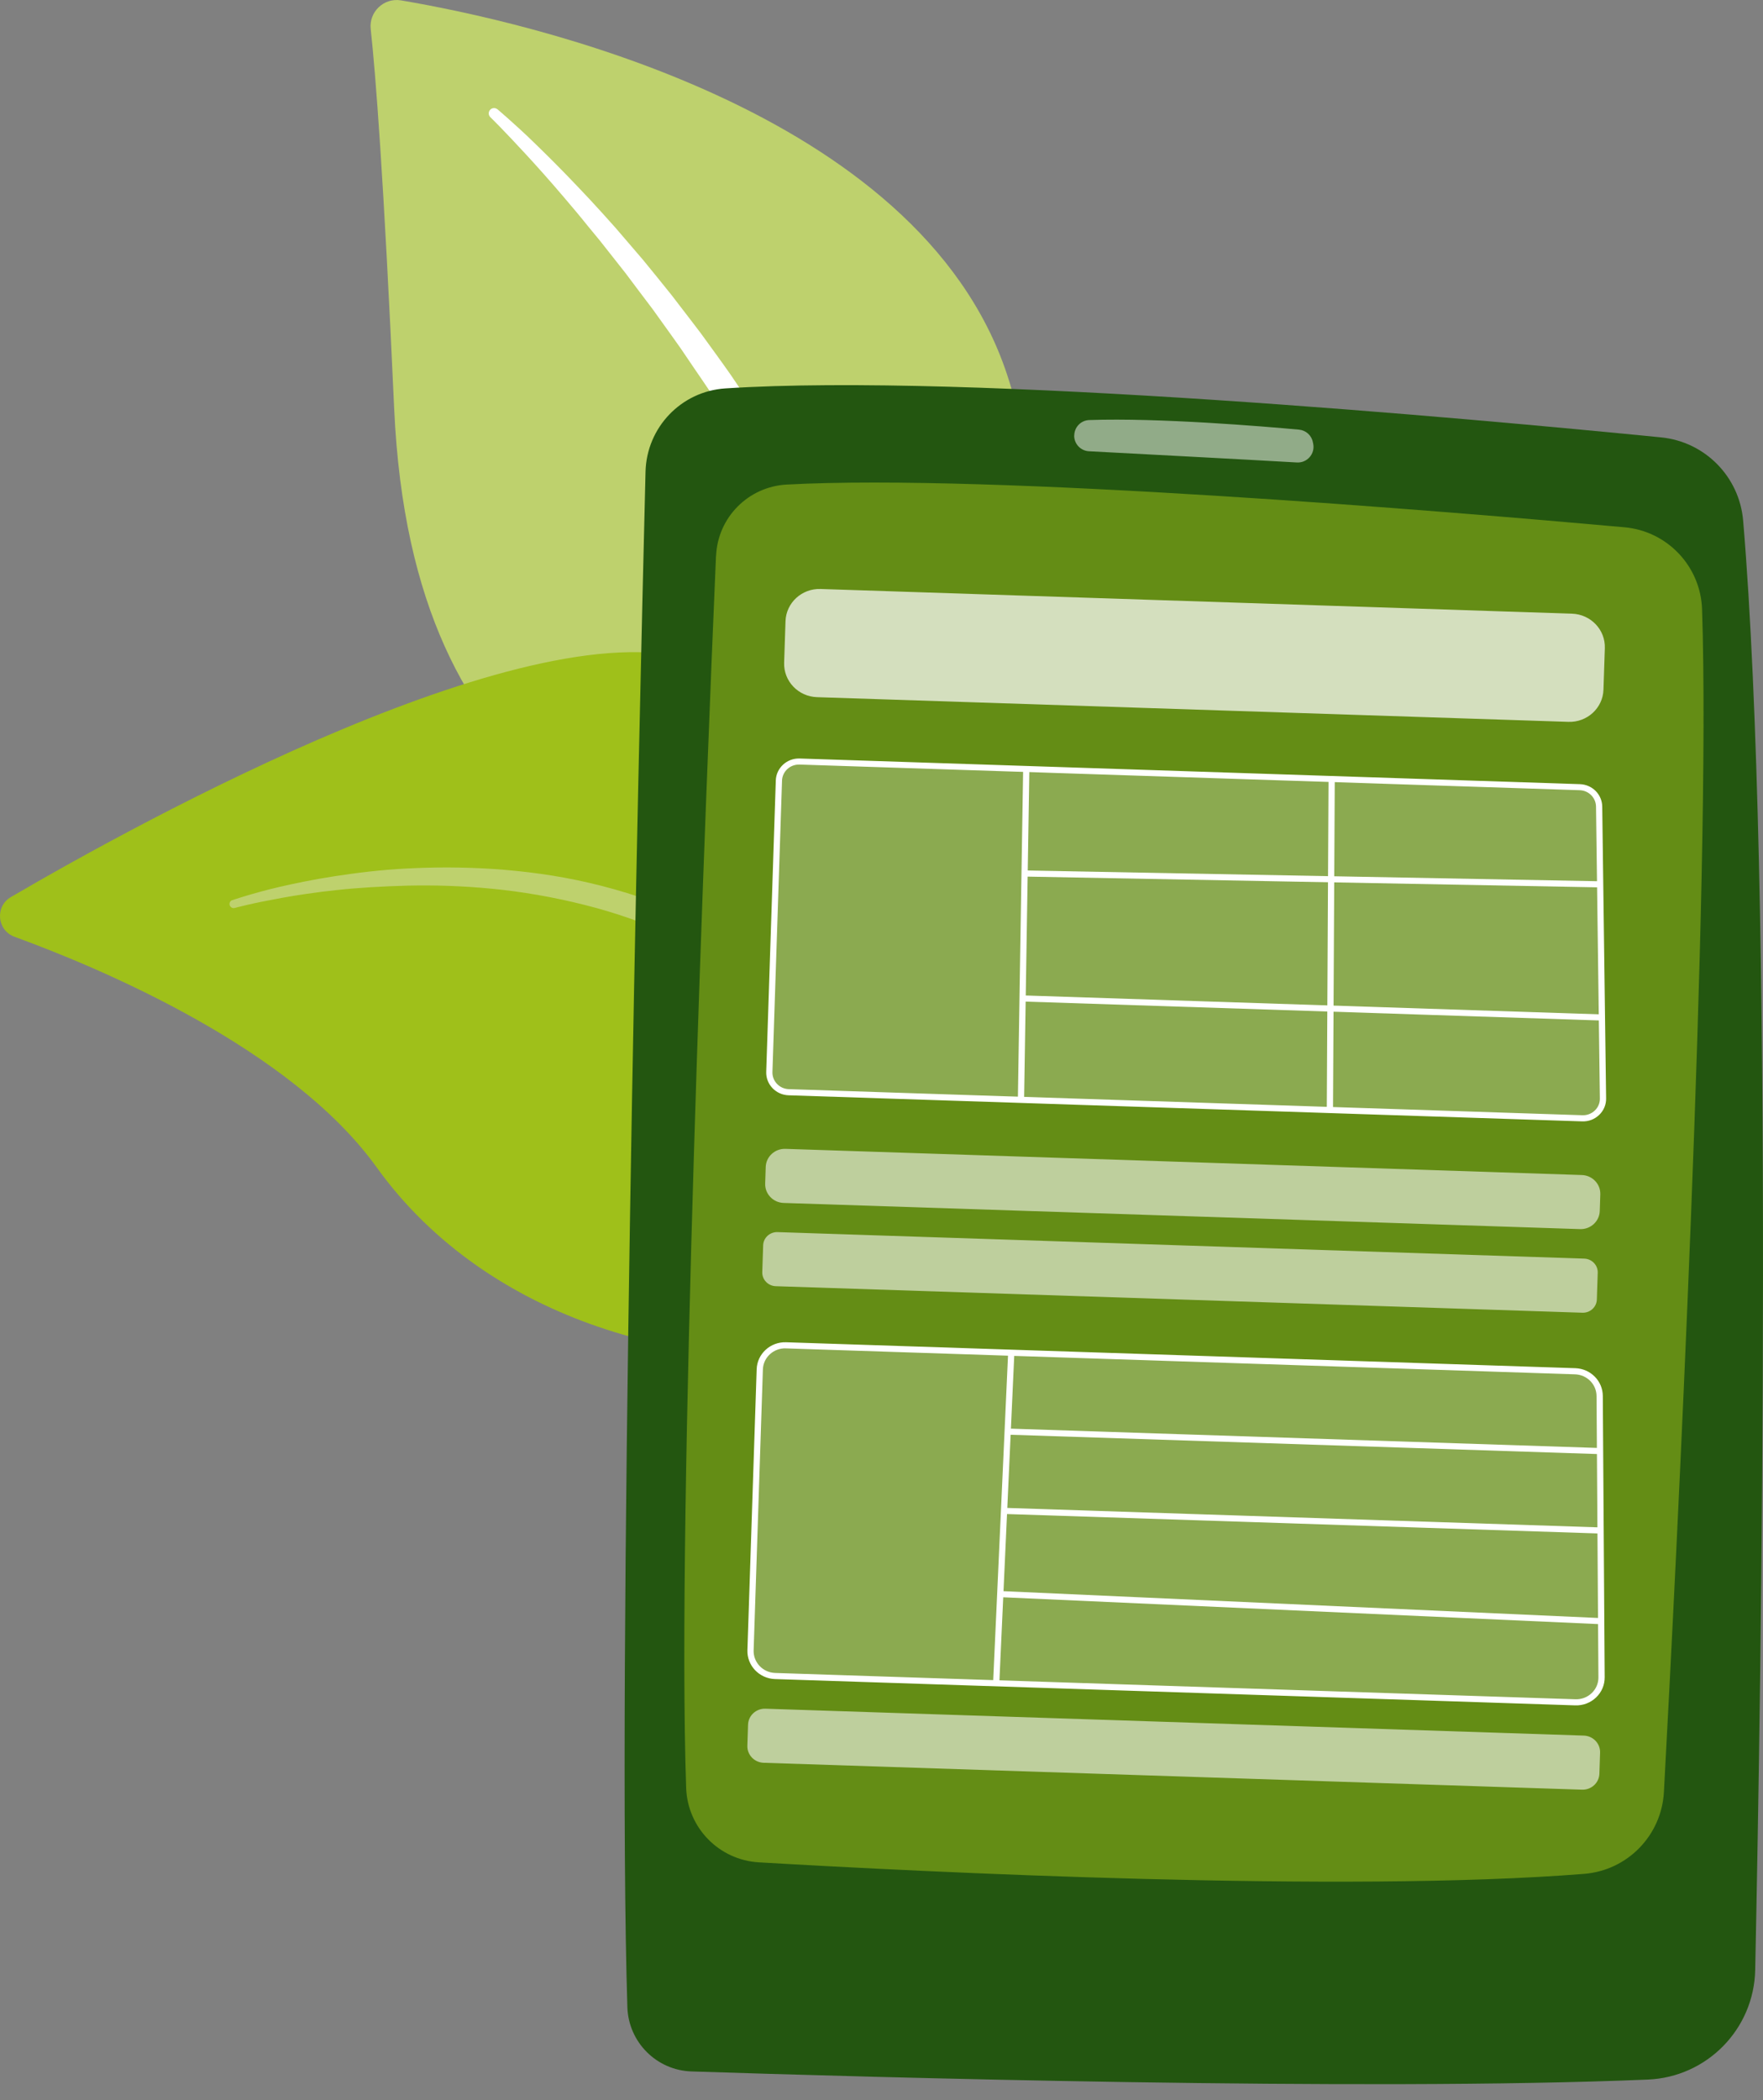 <svg xmlns="http://www.w3.org/2000/svg" width="110" height="131" viewBox="0 0 110 131" fill="none"><rect x="0" y="0" width="110" height="131" fill="#808080" stroke="none"/><path d="M57.106 79.236C57.106 79.236 57.132 61.917 49.046 57.432C40.96 52.948 25.719 50.334 24.594 25.488C23.936 10.942 23.432 4.585 23.13 1.816C23.011 0.736 23.955 -0.156 25.027 0.025C32.618 1.307 57.308 6.704 62.831 23.352C69.378 43.089 57.106 79.237 57.106 79.237L57.106 79.236Z" fill="#BED16D"></path><path d="M31.042 6.819C31.042 6.819 31.265 7.007 31.68 7.374C32.09 7.741 32.693 8.277 33.425 8.995C34.161 9.709 35.044 10.586 36.026 11.622C36.519 12.139 37.041 12.691 37.576 13.287C37.844 13.586 38.118 13.891 38.399 14.204C38.673 14.523 38.954 14.85 39.24 15.183C39.526 15.516 39.818 15.857 40.116 16.204C40.405 16.558 40.699 16.919 40.999 17.286C41.297 17.655 41.599 18.03 41.906 18.412C42.205 18.8 42.507 19.194 42.814 19.594C43.119 19.995 43.435 20.397 43.744 20.812C44.047 21.231 44.354 21.654 44.666 22.082C44.973 22.513 45.291 22.943 45.598 23.388C45.901 23.836 46.205 24.287 46.513 24.744C46.819 25.201 47.136 25.657 47.44 26.125C47.739 26.597 48.039 27.074 48.342 27.552C48.643 28.03 48.95 28.512 49.247 29C49.535 29.496 49.824 29.994 50.114 30.492C50.405 30.992 50.695 31.495 50.988 31.997C51.262 32.511 51.539 33.025 51.815 33.541C52.091 34.056 52.368 34.573 52.644 35.092L52.748 35.286L52.805 35.399L52.852 35.496L53.042 35.889L53.422 36.675C54.435 38.828 55.3 41.037 56.022 43.248C56.739 45.462 57.307 47.681 57.756 49.845C58.208 52.01 58.514 54.125 58.738 56.134C58.963 58.144 59.075 60.052 59.129 61.812C59.186 63.573 59.158 65.189 59.103 66.618C59.047 68.047 58.958 69.291 58.864 70.314C58.773 71.337 58.66 72.138 58.584 72.685C58.543 72.959 58.51 73.169 58.488 73.312C58.464 73.457 58.45 73.532 58.45 73.532C58.396 73.85 58.093 74.064 57.775 74.008C57.468 73.954 57.256 73.671 57.291 73.365L57.293 73.348C57.293 73.348 57.301 73.279 57.316 73.146C57.329 73.009 57.349 72.806 57.376 72.539C57.426 72.004 57.479 71.216 57.534 70.212C57.587 69.207 57.629 67.985 57.63 66.583C57.631 65.18 57.587 63.598 57.496 61.876C57.401 60.153 57.233 58.292 56.988 56.333C56.743 54.374 56.391 52.322 55.943 50.219C55.493 48.117 54.92 45.969 54.218 43.827C53.522 41.683 52.691 39.548 51.727 37.487L51.348 36.701L51.159 36.307L51.07 36.127L50.971 35.935C50.705 35.425 50.441 34.913 50.175 34.403C49.91 33.893 49.645 33.385 49.38 32.878C49.099 32.38 48.818 31.884 48.539 31.389C48.26 30.893 47.982 30.402 47.705 29.911C47.414 29.428 47.124 28.948 46.837 28.472C46.55 27.994 46.264 27.52 45.981 27.049C45.693 26.58 45.391 26.126 45.098 25.669C44.805 25.213 44.514 24.762 44.226 24.314C43.934 23.869 43.629 23.439 43.336 23.006C43.044 22.575 42.754 22.147 42.468 21.726C42.177 21.308 41.878 20.901 41.591 20.496C41.301 20.093 41.015 19.694 40.734 19.301C40.442 18.916 40.156 18.536 39.874 18.163C39.594 17.788 39.318 17.421 39.046 17.06C38.767 16.706 38.493 16.357 38.224 16.016C37.955 15.675 37.691 15.341 37.434 15.015C37.169 14.694 36.911 14.381 36.659 14.075C36.165 13.457 35.678 12.884 35.221 12.347C34.307 11.269 33.484 10.354 32.796 9.608C32.107 8.865 31.56 8.285 31.181 7.898C30.805 7.513 30.596 7.311 30.596 7.311C30.463 7.183 30.46 6.973 30.587 6.843C30.709 6.717 30.906 6.709 31.037 6.819L31.039 6.821L31.042 6.819Z" fill="white"></path><path d="M106 122.584C107.978 122.798 90.226 114.327 72.019 81.668C63.44 66.278 55.905 45.834 43.708 41.322C33.557 37.567 8.725 51.256 0.681 55.953C-0.326 56.541 -0.189 58.032 0.909 58.433C6.316 60.405 18.166 65.389 23.496 72.806C30.523 82.583 43.403 85.752 53.35 84.269C63.298 82.786 69.117 82.736 79.056 95.906C88.998 109.076 99.88 121.976 105.499 122.584H106Z" fill="#9FC01A"></path><path d="M14.492 56.151C14.492 56.151 14.758 56.056 15.256 55.906C15.754 55.757 16.487 55.542 17.434 55.322C18.38 55.103 19.536 54.863 20.875 54.655C22.214 54.45 23.733 54.255 25.403 54.173C27.071 54.085 28.888 54.078 30.807 54.205C32.724 54.338 34.747 54.595 36.802 55.077C38.855 55.557 40.941 56.237 42.969 57.151C44.995 58.071 46.955 59.231 48.762 60.593L49.433 61.113C49.659 61.283 49.88 61.46 50.089 61.651C50.512 62.025 50.941 62.395 51.354 62.776C52.151 63.532 52.943 64.289 53.73 65.036C54.513 65.793 55.289 66.545 56.055 67.287C56.811 68.04 57.557 68.782 58.291 69.515C59.753 70.983 61.154 72.416 62.462 73.795C63.771 75.171 64.996 76.484 66.109 77.713C66.664 78.329 67.197 78.919 67.702 79.48C68.198 80.05 68.67 80.59 69.114 81.096C69.993 82.117 70.754 83.012 71.374 83.755C71.998 84.495 72.471 85.092 72.792 85.498C73.114 85.907 73.285 86.126 73.285 86.126C73.394 86.265 73.371 86.466 73.23 86.575C73.096 86.678 72.907 86.66 72.796 86.537L72.791 86.529C72.791 86.529 72.605 86.328 72.261 85.946C71.91 85.568 71.397 85.012 70.742 84.305C69.436 82.89 67.523 80.909 65.22 78.544C64.059 77.37 62.8 76.1 61.468 74.755C60.121 73.426 58.702 72.026 57.233 70.576C55.747 69.145 54.212 67.668 52.652 66.164C51.862 65.418 51.067 64.668 50.268 63.913C49.873 63.548 49.464 63.204 49.066 62.845C48.869 62.662 48.661 62.492 48.448 62.331L47.816 61.834C44.404 59.216 40.401 57.426 36.473 56.444C34.51 55.949 32.568 55.618 30.71 55.437C28.853 55.254 27.081 55.206 25.449 55.242C23.817 55.285 22.317 55.375 20.995 55.52C19.671 55.659 18.522 55.836 17.582 56.006C16.641 56.178 15.905 56.329 15.407 56.446C14.906 56.562 14.649 56.634 14.649 56.634C14.513 56.671 14.371 56.593 14.33 56.456C14.294 56.325 14.364 56.19 14.49 56.145L14.493 56.143L14.492 56.151Z" fill="#BED16D"></path><path d="M40.277 29.422C39.856 46.312 38.495 104.556 39.144 125.195C39.212 127.381 40.966 129.139 43.153 129.207C53.98 129.56 85.115 130.459 102.815 129.714C106.5 129.56 109.433 126.573 109.513 122.885C109.883 105.159 110.692 55.309 108.761 32.472C108.528 29.735 106.381 27.556 103.647 27.282C91.864 26.116 60.558 23.236 45.261 24.227C42.504 24.403 40.346 26.662 40.277 29.422Z" fill="#235610"></path><path opacity="0.52" d="M44.674 34.669C44.081 48.497 42.219 94.506 42.812 111.521C42.897 114.008 44.862 116.017 47.345 116.164C57.579 116.762 83.834 118.082 98.846 116.882C101.551 116.665 103.67 114.48 103.818 111.777C104.581 97.67 106.762 54.831 106.198 38.004C106.107 35.318 104.028 33.127 101.352 32.888C90.28 31.892 61.839 29.53 49.082 30.225C46.69 30.355 44.782 32.273 44.679 34.669H44.674Z" fill="#9FC01A"></path><path opacity="0.5" d="M67.022 27.174C67.022 27.692 67.426 28.119 67.944 28.147C70.501 28.284 77.7 28.66 80.923 28.847C81.555 28.881 82.057 28.312 81.937 27.692L81.914 27.584C81.835 27.157 81.481 26.839 81.049 26.799C78.873 26.6 72.307 26.048 67.961 26.201C67.437 26.218 67.027 26.651 67.027 27.174H67.022Z" fill="white"></path><path opacity="0.72" d="M98.081 38.279L51.198 36.738C50.028 36.7 49.049 37.599 49.011 38.746L48.925 41.338C48.888 42.486 49.806 43.447 50.976 43.486L97.859 45.026C99.029 45.065 100.009 44.166 100.046 43.018L100.132 40.426C100.169 39.278 99.251 38.317 98.081 38.279Z" fill="white"></path><path opacity="0.58" d="M98.696 73.293L49.007 71.66C48.349 71.638 47.798 72.144 47.776 72.789L47.742 73.826C47.721 74.471 48.237 75.012 48.896 75.034L98.585 76.666C99.243 76.688 99.794 76.182 99.815 75.537L99.849 74.5C99.87 73.855 99.354 73.314 98.696 73.293Z" fill="white"></path><path opacity="0.58" d="M98.846 78.507L48.514 76.853C48.033 76.838 47.631 77.207 47.616 77.678L47.561 79.345C47.545 79.817 47.922 80.211 48.403 80.227L98.735 81.881C99.216 81.897 99.618 81.528 99.633 81.056L99.688 79.389C99.704 78.918 99.327 78.523 98.846 78.507Z" fill="white"></path><path opacity="0.58" d="M98.819 108.258L47.758 106.581C47.178 106.562 46.693 107.007 46.674 107.575L46.631 108.891C46.612 109.459 47.067 109.935 47.647 109.954L98.708 111.632C99.288 111.651 99.773 111.206 99.792 110.638L99.835 109.322C99.854 108.754 99.399 108.277 98.819 108.258Z" fill="white"></path><path opacity="0.25" d="M98.698 69.755L49.18 68.128C48.49 68.106 47.949 67.539 47.971 66.863L48.57 48.684C48.592 48.008 49.169 47.478 49.859 47.501L98.537 49.1C99.204 49.122 99.736 49.655 99.745 50.31L99.987 68.516C99.997 69.215 99.41 69.779 98.698 69.755Z" fill="white"></path><path d="M98.721 69.946L49.202 68.319C48.407 68.293 47.781 67.637 47.807 66.858L48.405 48.679C48.431 47.899 49.099 47.286 49.894 47.312L98.572 48.912C99.345 48.937 99.958 49.55 99.969 50.309L100.211 68.516C100.217 68.905 100.062 69.271 99.778 69.543C99.494 69.816 99.119 69.959 98.721 69.946ZM49.881 47.691C49.3 47.672 48.812 48.121 48.794 48.69L48.195 66.868C48.177 67.439 48.635 67.917 49.215 67.936L98.733 69.563C99.024 69.573 99.298 69.468 99.506 69.269C99.714 69.07 99.827 68.803 99.822 68.517L99.581 50.31C99.572 49.755 99.125 49.307 98.56 49.289L49.881 47.689L49.881 47.691Z" fill="white"></path><path opacity="0.25" d="M98.291 106.181L48.36 104.541C47.486 104.512 46.799 103.793 46.827 102.935L47.404 85.412C47.432 84.555 48.165 83.882 49.039 83.911L98.279 85.529C99.129 85.557 99.807 86.238 99.812 87.073L99.929 104.618C99.934 105.501 99.192 106.209 98.293 106.179L98.291 106.181Z" fill="white"></path><path d="M98.285 106.373L48.354 104.732C47.374 104.7 46.602 103.892 46.634 102.931L47.211 85.408C47.242 84.447 48.065 83.691 49.045 83.724L98.285 85.341C99.243 85.373 100 86.134 100.005 87.075L100.122 104.62C100.125 105.1 99.935 105.546 99.584 105.88C99.235 106.214 98.773 106.389 98.285 106.373ZM49.033 84.104C48.266 84.079 47.624 84.669 47.599 85.421L47.022 102.943C46.998 103.695 47.6 104.326 48.367 104.351L98.298 105.992C98.678 106.004 99.039 105.868 99.312 105.608C99.585 105.347 99.735 104.997 99.731 104.624L99.614 87.08C99.61 86.345 99.019 85.749 98.268 85.724L49.033 84.106L49.033 84.104Z" fill="white"></path><path d="M64.226 47.969L63.838 47.963L63.508 68.601L63.896 68.607L64.226 47.969Z" fill="white"></path><path d="M83.281 48.591L82.892 48.589L82.783 69.233L83.171 69.236L83.281 48.591Z" fill="white"></path><path d="M99.841 54.97L63.997 54.296L63.99 54.677L99.834 55.351L99.841 54.97Z" fill="white"></path><path d="M99.913 63.274L63.817 62.088L63.805 62.469L99.901 63.655L99.913 63.274Z" fill="white"></path><path d="M62.902 84.367L61.962 104.986L62.35 105.004L63.29 84.385L62.902 84.367Z" fill="white"></path><path d="M99.931 90.324L63.058 89.112L63.045 89.493L99.918 90.705L99.931 90.324Z" fill="white"></path><path d="M99.898 95.275L62.637 94.051L62.624 94.432L99.886 95.656L99.898 95.275Z" fill="white"></path><path d="M62.522 99.246L62.505 99.627L99.894 101.311L99.912 100.93L62.522 99.246Z" fill="white"></path></svg>